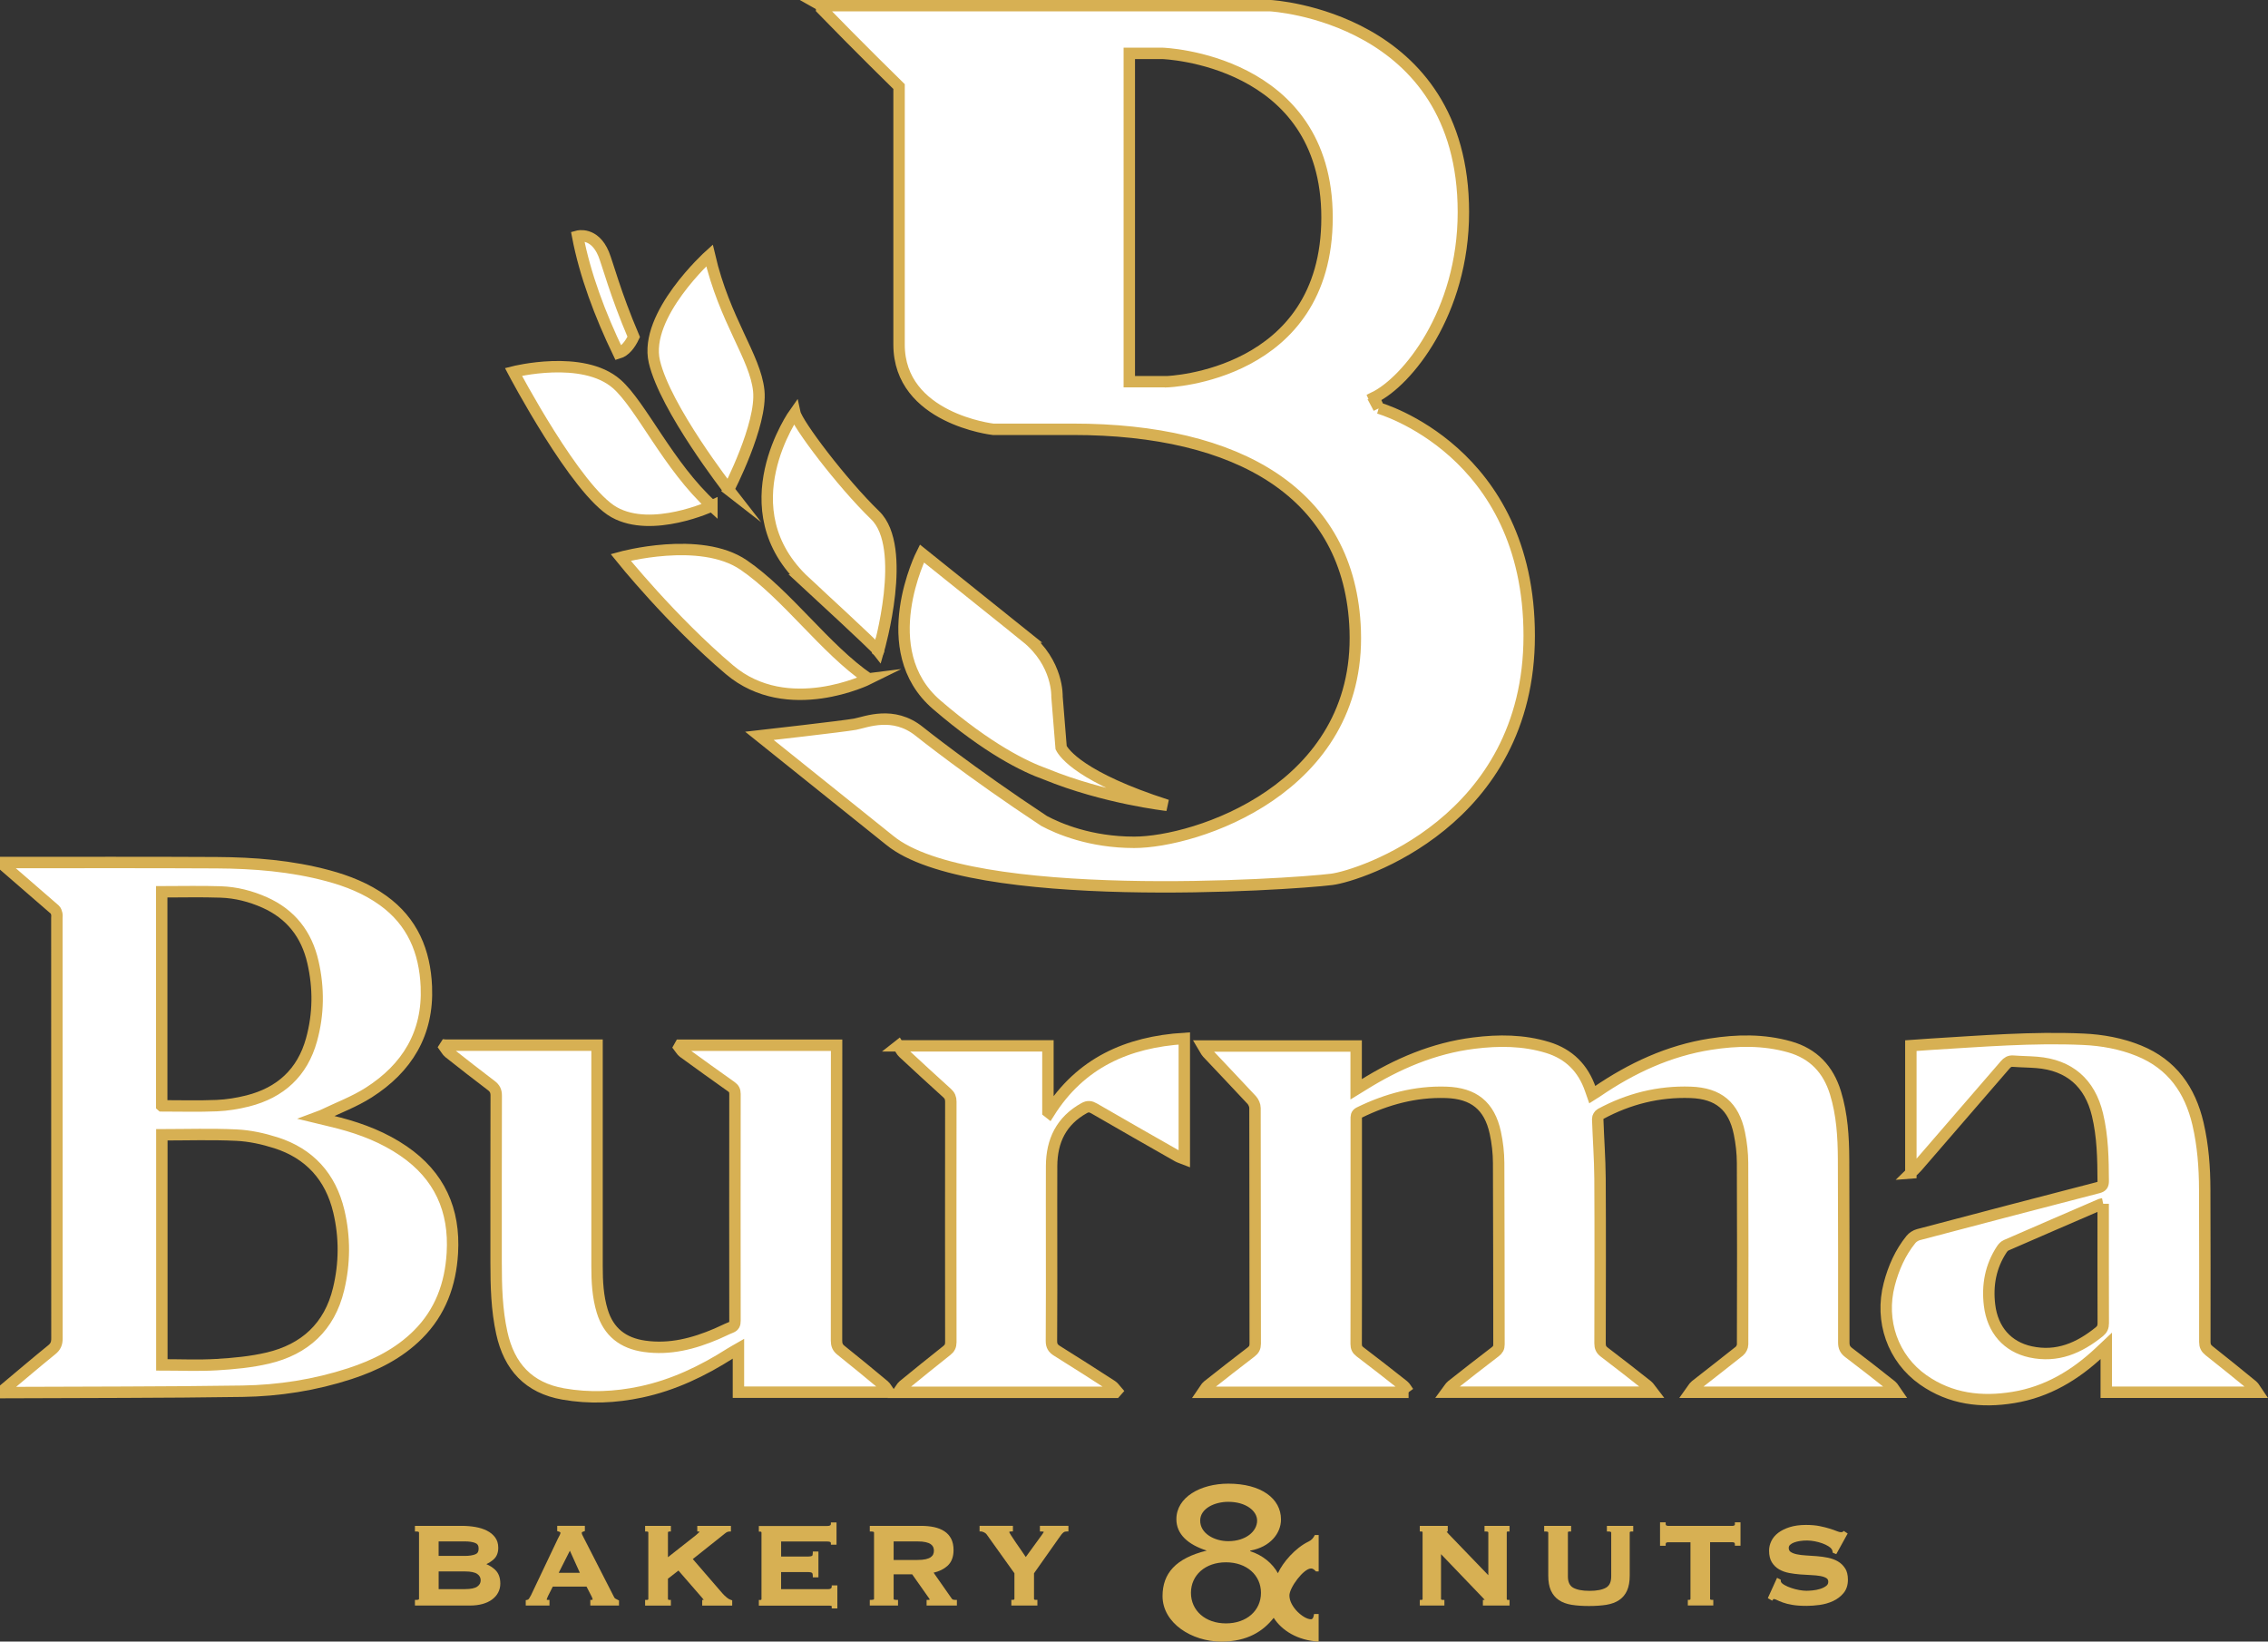<?xml version="1.0" encoding="UTF-8"?>
<svg id="Layer_1" data-name="Layer 1" xmlns="http://www.w3.org/2000/svg" viewBox="0 0 832.49 602.57">
  <rect x="0" y="0" width="832.49" height="602.57" fill="#333333" stroke="none"/>
  <defs>
    <style>
      .cls-1 {
        fill: #d7b053;
      }

      .cls-2 {
        fill: #fff;
        stroke: #d7b053;
        stroke-miterlimit: 10;
        stroke-width: 4.19px;
      }
    </style>
  </defs>
  <g>
    <g>
      <path class="cls-2" d="M506.08,149.82l-1.73-3.89c12.08-5.83,32.8-31.1,32.8-68.03,0-71.92-70.77-75.81-70.77-75.81h-164.8c.32.18-.31.35,0,.53v.63c13.26,13.68,28.43,28.53,28.43,28.53v94.7c0,27.21,34.52,31.1,34.52,31.1h29.35c60.42,0,101.85,23.32,103.57,73.86,1.99,58.27-58.69,77.75-81.13,77.75-16.17,0-27.82-5.03-33.09-7.85-27.27-18-45.8-32.86-45.8-32.86-9.56-7.67-19.45-3.43-23.54-2.65-4.09.77-35.13,4.28-35.13,4.28,0,0,19.32,15.49,43.71,35.05.57.48,1.21.99,1.94,1.56.71.57,1.43,1.14,2.15,1.72,29.33,24.07,146.72,16.3,162.25,14.35,10.29-1.29,72.5-21.38,72.5-89.41s-55.24-83.58-55.24-83.58ZM428.4,140.1h-13.88V19.59h12.16s60.42,1.94,60.42,60.26-58.69,60.26-58.69,60.26Z"/>
      <path class="cls-2" d="M376.63,233.83c-11.95-9.58-31.07-24.91-38.24-30.66,0,0-17.89,35.44,5.42,55.5,18.89,16.26,32.49,22.83,39.96,25.47,21.68,8.89,44.62,11.46,44.62,11.46-31.61-10.17-37.83-19.06-38.9-21.17l-1.51-18.7s.58-12.31-11.37-21.9Z"/>
      <path class="cls-2" d="M232.61,123.66c-6.8-15.95-9.62-27.02-11.05-30.46-3.41-8.19-9.53-6.5-9.53-6.5,2.71,14.19,8.2,28.8,14.98,42.89,2.4-.71,4.23-3.06,5.6-5.93Z"/>
      <path class="cls-2" d="M267.42,179.72s12.37-23.83,11.09-36.29c-1.28-12.46-12.5-25.66-18.09-49.68,0,0-24.23,21.84-20.23,39,4,17.16,27.24,46.98,27.24,46.98Z"/>
      <path class="cls-2" d="M261.31,185.69c-15.98-14.55-25.99-36.96-34.97-44.79-12.46-10.86-37.88-4.39-37.88-4.39,0,0,23.01,43.7,36.98,51.52,13.97,7.82,35.87-2.34,35.87-2.34Z"/>
      <path class="cls-2" d="M295.61,213.66c23.5,21.69,26.52,24.84,26.82,25.25.26-.89,10.93-38.04-1.19-49.77-12.27-11.87-28.6-33.51-29.49-37.62,0,0-25.21,35.3,3.87,62.14Z"/>
      <path class="cls-2" d="M322.43,238.91s-.01.04-.01.04c0,0,.08.06.01-.04Z"/>
      <path class="cls-2" d="M318.84,249.19c-15.92-10.86-29.98-30.95-45.89-41.81-15.92-10.86-45.13-2.79-45.13-2.79,0,0,18.61,23.19,39.97,41.27,21.36,18.07,51.06,3.33,51.06,3.33Z"/>
    </g>
    <g>
      <path class="cls-2" d="M2.09,316.61c25.8,0,51.59-.08,77.39.06,13.79.08,27.51,1.17,40.91,4.78,7.21,1.94,14.08,4.67,20.19,9.06,10.83,7.78,15.39,18.74,15.92,31.7.72,17.19-7.11,29.88-21.19,38.85-5.24,3.34-11.19,5.56-16.83,8.28-.58.28-1.2.46-2.32.88,3.17.77,5.83,1.36,8.47,2.06,8.33,2.2,16.28,5.29,23.44,10.19,13.23,9.03,18.92,21.68,17.97,37.51-.68,11.44-4.36,21.62-12.61,29.87-7.05,7.04-15.7,11.33-25.03,14.38-12.8,4.17-26.03,6.24-39.42,6.44-28.96.44-57.93.36-86.9.5v-1.62c5.63-4.71,11.22-9.48,16.93-14.11,1.41-1.14,1.89-2.32,1.89-4.1-.04-51.43-.03-102.87-.03-154.3,0-.54.09-1.1-.03-1.61-.13-.55-.33-1.2-.73-1.55-5.99-5.24-12.01-10.43-18.02-15.63v-1.62ZM59.41,416.54v84.46c6.82,0,13.51.31,20.16-.09,6.3-.38,12.68-.97,18.8-2.42,13.51-3.19,22.56-11.46,25.89-25.23,2.31-9.52,2.36-19.16.1-28.68-3-12.6-10.73-21.18-23.1-25.12-4.65-1.48-9.58-2.56-14.43-2.79-9.08-.44-18.19-.13-27.42-.13ZM59.37,405.92c6.85,0,13.53.2,20.19-.08,3.81-.16,7.67-.79,11.37-1.72,12.02-3.03,20.09-10.39,23.43-22.49,2.6-9.42,2.69-18.94.51-28.46-2.33-10.19-8.12-17.64-17.77-21.93-5.11-2.27-10.5-3.64-16.05-3.83-7.19-.25-14.39-.06-21.69-.06v78.56Z"/>
      <path class="cls-2" d="M517.03,511.07h-75.46c.72-1.03,1.06-1.86,1.68-2.35,5.29-4.19,10.61-8.35,15.98-12.45,1.07-.82,1.51-1.66,1.51-3.03-.04-28.84-.02-57.68-.08-86.52,0-1-.54-2.23-1.23-2.97-5.37-5.8-10.85-11.49-16.25-17.26-.58-.62-.91-1.47-1.56-2.54h56.17v15.89c1.04-.64,1.76-1.07,2.48-1.52,12.56-7.84,25.93-13.58,40.73-15.43,9.11-1.14,18.2-1.11,27.09,1.61,7.86,2.41,13.03,7.63,15.69,15.37.2.57.4,1.14.68,1.94.63-.4,1.18-.72,1.71-1.08,12.69-8.67,26.35-15.05,41.64-17.45,9.75-1.53,19.51-1.73,29.12,1,8.71,2.47,14.16,8.27,16.79,16.84,2.45,7.97,2.94,16.19,2.98,24.43.1,22.42.1,44.85.08,67.27,0,1.66.5,2.69,1.83,3.69,5.28,3.98,10.48,8.08,15.67,12.19.62.49.96,1.32,1.69,2.35h-75.46c.78-1.07,1.17-1.93,1.83-2.45,5.35-4.23,10.77-8.37,16.09-12.63.66-.53,1.21-1.62,1.21-2.46.06-22.22.09-44.44-.02-66.67-.02-3.62-.43-7.3-1.16-10.84-2.06-10.02-7.71-14.69-17.92-15.04-11.74-.4-22.74,2.37-33.05,7.94-.53.29-1.06,1.18-1.04,1.78.24,7.29.8,14.57.85,21.85.12,20.2.06,40.39.01,60.59,0,1.42.39,2.32,1.55,3.2,5.33,4.04,10.59,8.17,15.83,12.31.64.51,1.06,1.31,1.9,2.39h-75.58c.77-1.03,1.18-1.87,1.84-2.4,5.3-4.19,10.62-8.34,15.99-12.44.94-.72,1.38-1.44,1.37-2.67-.05-22.22,0-44.44-.12-66.67-.02-3.68-.44-7.43-1.22-11.03-2.15-9.93-7.92-14.54-18.12-14.85-11.25-.35-21.76,2.5-31.8,7.41-1.24.61-1.13,1.48-1.13,2.49,0,15.06,0,30.12,0,45.19,0,12.43.02,24.86-.03,37.28,0,1.28.37,2.08,1.39,2.86,5.37,4.09,10.7,8.24,15.99,12.43.66.52,1.05,1.38,1.84,2.45Z"/>
      <path class="cls-2" d="M163.65,383.65h55.5v2.17c0,26.34,0,52.68,0,79.03,0,5.55.28,11.07,1.91,16.43,2.34,7.69,7.64,11.77,15.48,12.89,9.37,1.34,18.08-.96,26.57-4.59,1.74-.74,3.41-1.63,5.17-2.32,1.21-.47,1.51-1.21,1.5-2.46-.03-27.76-.04-55.52,0-83.28,0-1.22-.38-1.94-1.37-2.64-5.9-4.17-11.76-8.39-17.6-12.64-.64-.47-1.03-1.26-1.54-1.91.12-.22.24-.44.37-.66h57.44v2.22c0,35.39,0,70.78-.03,106.18,0,1.54.38,2.59,1.64,3.58,5.34,4.25,10.59,8.6,15.83,12.96.63.52.99,1.36,1.73,2.42h-55.2v-15.96c-1.23.71-2.16,1.2-3.04,1.76-10.15,6.46-20.87,11.59-32.71,14.11-9.47,2.01-18.99,2.43-28.57.74-12.71-2.23-19.82-10.05-22.53-22.37-1.89-8.57-2.1-17.27-2.1-25.98,0-20.4-.02-40.8.04-61.19,0-1.68-.53-2.7-1.84-3.69-5.22-3.95-10.38-7.99-15.52-12.05-.66-.52-1.07-1.38-1.59-2.08.14-.22.29-.45.43-.67Z"/>
      <path class="cls-2" d="M701.4,430.55v-46.73c2.47-.17,5.01-.38,7.54-.53,18.53-1.11,37.05-2.64,55.64-1.82,7.04.31,13.94,1.56,20.51,4.22,12.18,4.95,18.81,14.4,21.71,26.86,1.84,7.93,2.44,16,2.46,24.12.06,18.64.07,37.28.04,55.92,0,1.43.45,2.33,1.56,3.21,5.35,4.22,10.65,8.51,15.93,12.84.62.51.97,1.35,1.7,2.41h-55.37v-17.03c-1.03.97-1.68,1.58-2.33,2.2-9.03,8.52-19.35,14.72-31.74,16.74-11.76,1.93-23.05.61-33.1-6.44-11.17-7.84-16-21.65-12.48-35.1,1.57-6.01,4.03-11.59,7.95-16.45.66-.81,1.74-1.51,2.75-1.77,21.96-5.81,43.94-11.56,65.93-17.25,1.46-.38,1.91-.93,1.9-2.43-.04-8.18-.18-16.33-2.1-24.35-2.79-11.67-10.35-18.24-22.28-19.2-2.89-.23-5.8-.24-8.69-.46-1.3-.1-2.1.42-2.91,1.36-10.75,12.48-21.53,24.94-32.32,37.39-.58.68-1.27,1.26-2.32,2.29ZM771.99,441.87c-.44.09-.7.1-.93.2-11.58,5-23.15,9.99-34.71,15.04-.62.27-1.17.88-1.56,1.46-4.13,6.25-5.4,13.18-4.51,20.51,1.11,9.11,6.56,15.3,15.07,17.15,9.74,2.12,17.86-1.42,25.26-7.42,1.04-.85,1.41-1.77,1.41-3.11-.05-13.98-.03-27.96-.03-41.94v-1.9Z"/>
      <path class="cls-2" d="M329.78,383.9h54.87v24.2l.43.34c11.52-18.31,28.74-25.96,49.63-27.27v44.25c-.9-.35-1.68-.56-2.36-.94-10.26-5.84-20.52-11.68-30.73-17.6-1.31-.76-2.29-.89-3.66-.13-8.38,4.64-11.92,11.96-11.96,21.24-.04,8.91-.01,17.83-.01,26.74,0,12.49.05,24.99-.05,37.48-.01,1.82.61,2.75,2.08,3.67,6.76,4.2,13.46,8.51,20.15,12.83.69.45,1.15,1.25,1.72,1.89-.14.16-.29.31-.43.47h-79.65c.75-1.07,1.12-1.94,1.77-2.48,5.27-4.32,10.58-8.6,15.93-12.84,1.04-.82,1.5-1.67,1.5-3.04-.04-29.45-.04-58.89,0-88.34,0-1.33-.39-2.25-1.38-3.14-5.41-4.89-10.78-9.83-16.12-14.8-.61-.56-.96-1.4-1.71-2.54Z"/>
    </g>
  </g>
  <g>
    <path class="cls-1" d="M484.02,602.57v-10.13h-1.69c-.14.75-.28,1.94-1.13,1.94-2.68,0-7.91-4.53-7.91-8.73,0-2.91,5.22-9.91,7.91-9.91.85,0,1.27.54,1.84,1.08h.99v-13.36h-1.41c-.56,1.08-1.13,1.83-2.26,2.37-4.94,2.37-9.46,7.65-11.29,11.64-1.98-3.56-5.51-6.57-10.16-8.08v-.22c7.34-1.29,11.29-6.36,11.29-11.42,0-7.65-7.2-13.15-19.34-13.15-10.17,0-19.06,4.96-19.06,13.04,0,5.6,4.38,9.37,11.15,11.53-11.43,2.8-16.23,8.41-16.23,16.7,0,9.92,10.73,16.71,21.6,16.71,9.6,0,15.39-3.88,19.2-8.73,2.97,4.64,8.75,8.3,16.52,8.73ZM440.54,558.17c0-4.42,5.22-6.9,10.31-6.9,6.49,0,10.59,3.34,10.59,6.9,0,3.88-4.09,7.54-10.59,7.54-5.08,0-10.31-2.8-10.31-7.54ZM450,595.89c-7.62,0-12.85-4.74-12.85-11.21s5.22-11.21,12.85-11.21,12.85,4.74,12.85,11.21-5.22,11.21-12.85,11.21Z"/>
    <g>
      <path class="cls-1" d="M305.29,582.48c0,.25-.09.43-.28.57-.24.18-.57.27-.98.27h-17.32v-6.27h9.93c.61,0,1.07.09,1.38.27.2.12.32.52.32,1.1v.56h2.07v-9.46h-2.07v.56c0,.56-.11.94-.28,1.03-.31.16-.79.24-1.41.24h-9.93v-5.52h16.78c.87,0,1.18.14,1.28.2.1.07.2.16.2.42v.56h2.07v-8.17h-2.07v.56c0,.22-.07.37-.24.5-.11.09-.42.23-1.24.23h-24.96v2.07h.56c.12,0,.22.04.32.12.02.02.09.07.09.29v24.29c0,.22-.07.27-.09.29-.1.08-.19.11-.32.11h-.56v2.07h25.49c.5,0,.9.03,1.2.09,0,0,.06.08.06.37v.56h2.07v-8.44h-2.07v.56Z"/>
      <path class="cls-1" d="M349.86,587.18c-.2-.04-.38-.18-.54-.42l-6.63-9.48c2.06-.48,3.76-1.32,5.05-2.47,1.51-1.35,2.27-3.31,2.27-5.82,0-1.61-.29-3.01-.86-4.13-.58-1.13-1.41-2.07-2.49-2.78-1.05-.69-2.32-1.21-3.77-1.52-1.42-.31-3.03-.47-4.77-.47h-18.86v2.07h.56c1,0,1,.3,1,.41v24.29c0,.11,0,.41-1,.41h-.56v2.07h10.37v-2.07h-.56c-.7,0-.91-.12-.94-.14-.04-.03-.11-.07-.11-.27v-8.97h6.81l5.72,8.12c.27.38.48.68.62.9.07.11.1.19.12.25,0,0,0,0-.01,0-.16.07-.36.11-.6.11h-.56v2.07h11.12v-2.07h-.56c-.25,0-.52-.03-.82-.1ZM341.64,571.59c-.44.31-1.06.56-1.83.74-.81.19-1.85.28-3.09.28h-8.7v-6.81h8.7c1.23,0,2.27.09,3.09.28.78.18,1.4.43,1.83.74.42.3.71.64.89,1.03.18.41.27.86.27,1.35s-.09.95-.27,1.35c-.17.39-.47.74-.89,1.03Z"/>
      <path class="cls-1" d="M381.7,562.16h.56c.24,0,.52.03.82.1.02,0,.04,0,.06.01-.02.07-.06.16-.15.3-.18.25-.42.6-.69,1.01l-5.78,7.95c-.4-.61-.86-1.3-1.4-2.06-.75-1.07-1.47-2.11-2.16-3.12-.69-1.01-1.3-1.92-1.81-2.72-.62-.96-.68-1.23-.69-1.23,0-.1.02-.14.04-.14.23-.07.48-.11.74-.11h.56v-2.07h-12.24v2.07h.56c.19,0,.52.06,1.07.32.43.21.74.45.94.73l10.22,14.3v9.35c0,.2-.07.25-.1.28-.11.09-.27.13-.47.13h-.56v2.07h9.56v-2.07h-.56c-.68,0-.68-.22-.68-.41v-9.35l9-12.76c.42-.63.78-1.13,1.07-1.48.27-.33.52-.59.75-.76.2-.15.39-.24.57-.28.21-.05.44-.07.68-.07h.56v-2.07h-10.47v2.07Z"/>
      <path class="cls-1" d="M178.51,574.15c.98-.46,1.87-1.04,2.64-1.72,1.16-1.01,1.74-2.46,1.74-4.3,0-1.51-.4-2.8-1.18-3.84-.76-1.01-1.78-1.84-3.03-2.46-1.22-.61-2.64-1.06-4.22-1.33-1.56-.27-3.19-.41-4.86-.41h-17.3v2.07h.56c.94,0,.94.29.94.41v24.29c0,.12,0,.41-.94.41h-.56v2.07h20.19c1.72,0,3.28-.2,4.65-.58,1.38-.39,2.57-.95,3.52-1.67.97-.73,1.72-1.59,2.22-2.58.5-.99.76-2.07.76-3.22,0-2.18-.64-3.89-1.91-5.09-.92-.86-1.99-1.55-3.22-2.06ZM161.01,565.8h9.67c1.53,0,2.8.19,3.78.58.84.33,1.23.99,1.23,2.08s-.39,1.75-1.23,2.08c-.98.38-2.26.58-3.79.58h-9.67v-5.31ZM175.2,582.37c-.88.62-2.4.94-4.52.94h-9.67v-6.49h9.67c2.12,0,3.64.32,4.52.94.83.59,1.24,1.34,1.24,2.3s-.4,1.71-1.24,2.3Z"/>
      <path class="cls-1" d="M225.88,586.81c-.2-.12-.37-.32-.51-.63l-11.14-21.79c-.24-.45-.42-.81-.54-1.09-.09-.21-.14-.42-.14-.63,0-.04,0-.25.07-.28.22-.11.44-.2.66-.26l.4-.12v-1.93h-10.15v1.95l.42.11c.24.06.46.15.66.27.03.02.1.06.1.27,0,.14-.04.38-.24.77s-.41.81-.67,1.29l-9.89,20.81c-.24.47-.49.9-.74,1.27-.18.27-.41.41-.72.46l-.47.07v1.99h8.71v-2.07h-.56c-.31,0-.44-.05-.46-.05,0-.12.06-.48.47-1.34l1.77-3.5h12.38l1.88,3.65c.31.61.37.96.36,1.13-.2.1-.29.1-.29.1h-.56v2.07h10.53v-1.87l-.33-.15c-.37-.17-.7-.34-.99-.51ZM205.08,577.32l4.1-8.11,3.66,8.11h-7.76Z"/>
      <path class="cls-1" d="M266.73,586.36c-.6-.5-1.13-1.01-1.57-1.51l-10.86-12.57,11.86-9.44c.54-.45,1.07-.67,1.57-.67h.56v-2.07h-12.35v2.07h.56c.1,0,.18.02.25.1,0,0-.04.1-.26.31-.28.26-.67.61-1.14,1.01l-10.18,8.01v-9.02c0-.2.07-.25.1-.28.12-.09.25-.13.42-.13h.56v-2.07h-9.46v2.07h.56c.62,0,.62.21.62.41v24.29c0,.2,0,.41-.62.41h-.56v2.07h9.46v-2.07h-.56c-.17,0-.3-.04-.42-.13-.03-.02-.1-.07-.1-.28v-7.38l3.86-2.99,8.8,10.13c.25.3.4.51.49.65h-.57v2.07h11.01v-1.93l-.4-.12c-.53-.16-1.09-.47-1.65-.94Z"/>
      <path class="cls-1" d="M544.9,562.16h.56c.84,0,.84.27.84.41v15.64l-14.41-14.96c-.62-.62-.82-.93-.88-1.09h.4v-2.07h-10.26v2.07h.56c.42,0,.46.12.46.41v24.29c0,.29-.04.41-.46.41h-.56v2.07h9.03v-2.07h-.56c-.68,0-.68-.22-.68-.41v-16.38l15.37,16.03c.41.41.58.65.65.76-.03,0-.06,0-.09,0h-.56v2.07h9.78v-2.07h-.56c-.42,0-.46-.12-.46-.41v-24.29c0-.29.04-.41.46-.41h.56v-2.07h-9.19v2.07Z"/>
      <path class="cls-1" d="M589.8,562.16h.56c1.05,0,1.05.31,1.05.41v16.05c0,2.05-.62,3.41-1.89,4.15-1.35.78-3.39,1.18-6.06,1.18s-4.71-.4-6.06-1.18c-1.27-.74-1.89-2.1-1.89-4.15v-16.05c0-.2,0-.41.62-.41h.56v-2.07h-9.89v2.07h.56c.94,0,.94.29.94.41v15.79c0,2.17.32,4.01.96,5.44.65,1.46,1.63,2.65,2.92,3.53,1.27.86,2.87,1.45,4.75,1.75,1.82.29,3.95.43,6.32.43s4.5-.15,6.32-.43c1.87-.3,3.47-.88,4.75-1.75,1.29-.87,2.28-2.06,2.92-3.53.64-1.44.96-3.27.96-5.44v-15.79c0-.17,0-.41.73-.41h.56v-2.07h-9.67v2.07Z"/>
      <path class="cls-1" d="M636.83,559.36c0,.29-.06.47-.18.54-.22.13-.43.19-.65.19h-23.76c-.22,0-.44-.06-.66-.19-.12-.07-.18-.25-.18-.54v-.56h-2.07v8.6h2.07v-.56c0-.29.06-.47.18-.54.22-.13.43-.19.65-.19h8.27v20.74c0,.22-.07.27-.09.29-.1.08-.2.11-.32.11h-.56v2.07h9.35v-2.07h-.56c-.62,0-.62-.21-.62-.41v-20.74h8.27c.22,0,.44.06.65.19.12.07.18.25.18.54v.56h2.07v-8.6h-2.07v.56Z"/>
      <path class="cls-1" d="M677.27,575.71c-.67-1.07-1.56-1.94-2.65-2.57-1.06-.62-2.29-1.07-3.64-1.35-1.32-.27-2.68-.46-4.06-.57-1.36-.11-2.69-.2-4-.27-1.27-.07-2.41-.21-3.39-.42-.94-.2-1.7-.49-2.26-.88-.47-.33-.7-.79-.7-1.47,0-.45.16-.81.49-1.12.39-.36.9-.65,1.5-.88.64-.23,1.36-.41,2.16-.53,1.86-.28,3.59-.23,5.35.1,1,.19,1.94.44,2.8.75.85.31,1.6.66,2.22,1.05.59.36,1.01.73,1.25,1.09.17.25.28.58.34,1l.05.32,1.29.51,4.18-7.57-1.45-.96-.32.32s-.21.16-.68.16c-.39,0-.91-.13-1.53-.39-.71-.29-1.59-.6-2.61-.92-1.02-.32-2.26-.63-3.67-.92-1.42-.29-3.12-.44-5.03-.44-2.26,0-4.26.27-5.95.8-1.69.53-3.12,1.24-4.24,2.09-1.14.87-1.99,1.89-2.54,3.03-.55,1.14-.83,2.32-.83,3.51,0,1.74.34,3.18,1.02,4.28.67,1.09,1.56,1.96,2.66,2.6,1.07.62,2.3,1.06,3.65,1.32,1.31.25,2.67.43,4.05.54,1.36.11,2.7.19,4.01.24,1.26.05,2.41.17,3.4.34.94.17,1.7.43,2.26.78.46.29.68.72.68,1.35s-.26,1.14-.79,1.53c-.62.46-1.38.83-2.24,1.09-.88.27-1.8.45-2.72.54-.93.09-1.7.13-2.3.13-.78,0-1.69-.1-2.68-.28-1-.19-1.98-.44-2.89-.76-.91-.31-1.73-.66-2.42-1.06-.8-.45-1.13-.82-1.26-1.05-.09-.16-.14-.35-.14-.58v-.34l-1.36-.68-3.39,7.46,1.61.92.29-.39c.1-.13.19-.21.25-.21.3,0,.69.11,1.14.34.55.28,1.3.59,2.22.93.94.35,2.12.65,3.53.88,1.4.24,3.15.36,5.2.36,1.48,0,3.1-.12,4.81-.35,1.74-.24,3.38-.71,4.89-1.41,1.53-.71,2.83-1.7,3.86-2.93,1.06-1.28,1.6-2.92,1.6-4.9,0-1.7-.34-3.12-1.02-4.2Z"/>
    </g>
  </g>
</svg>